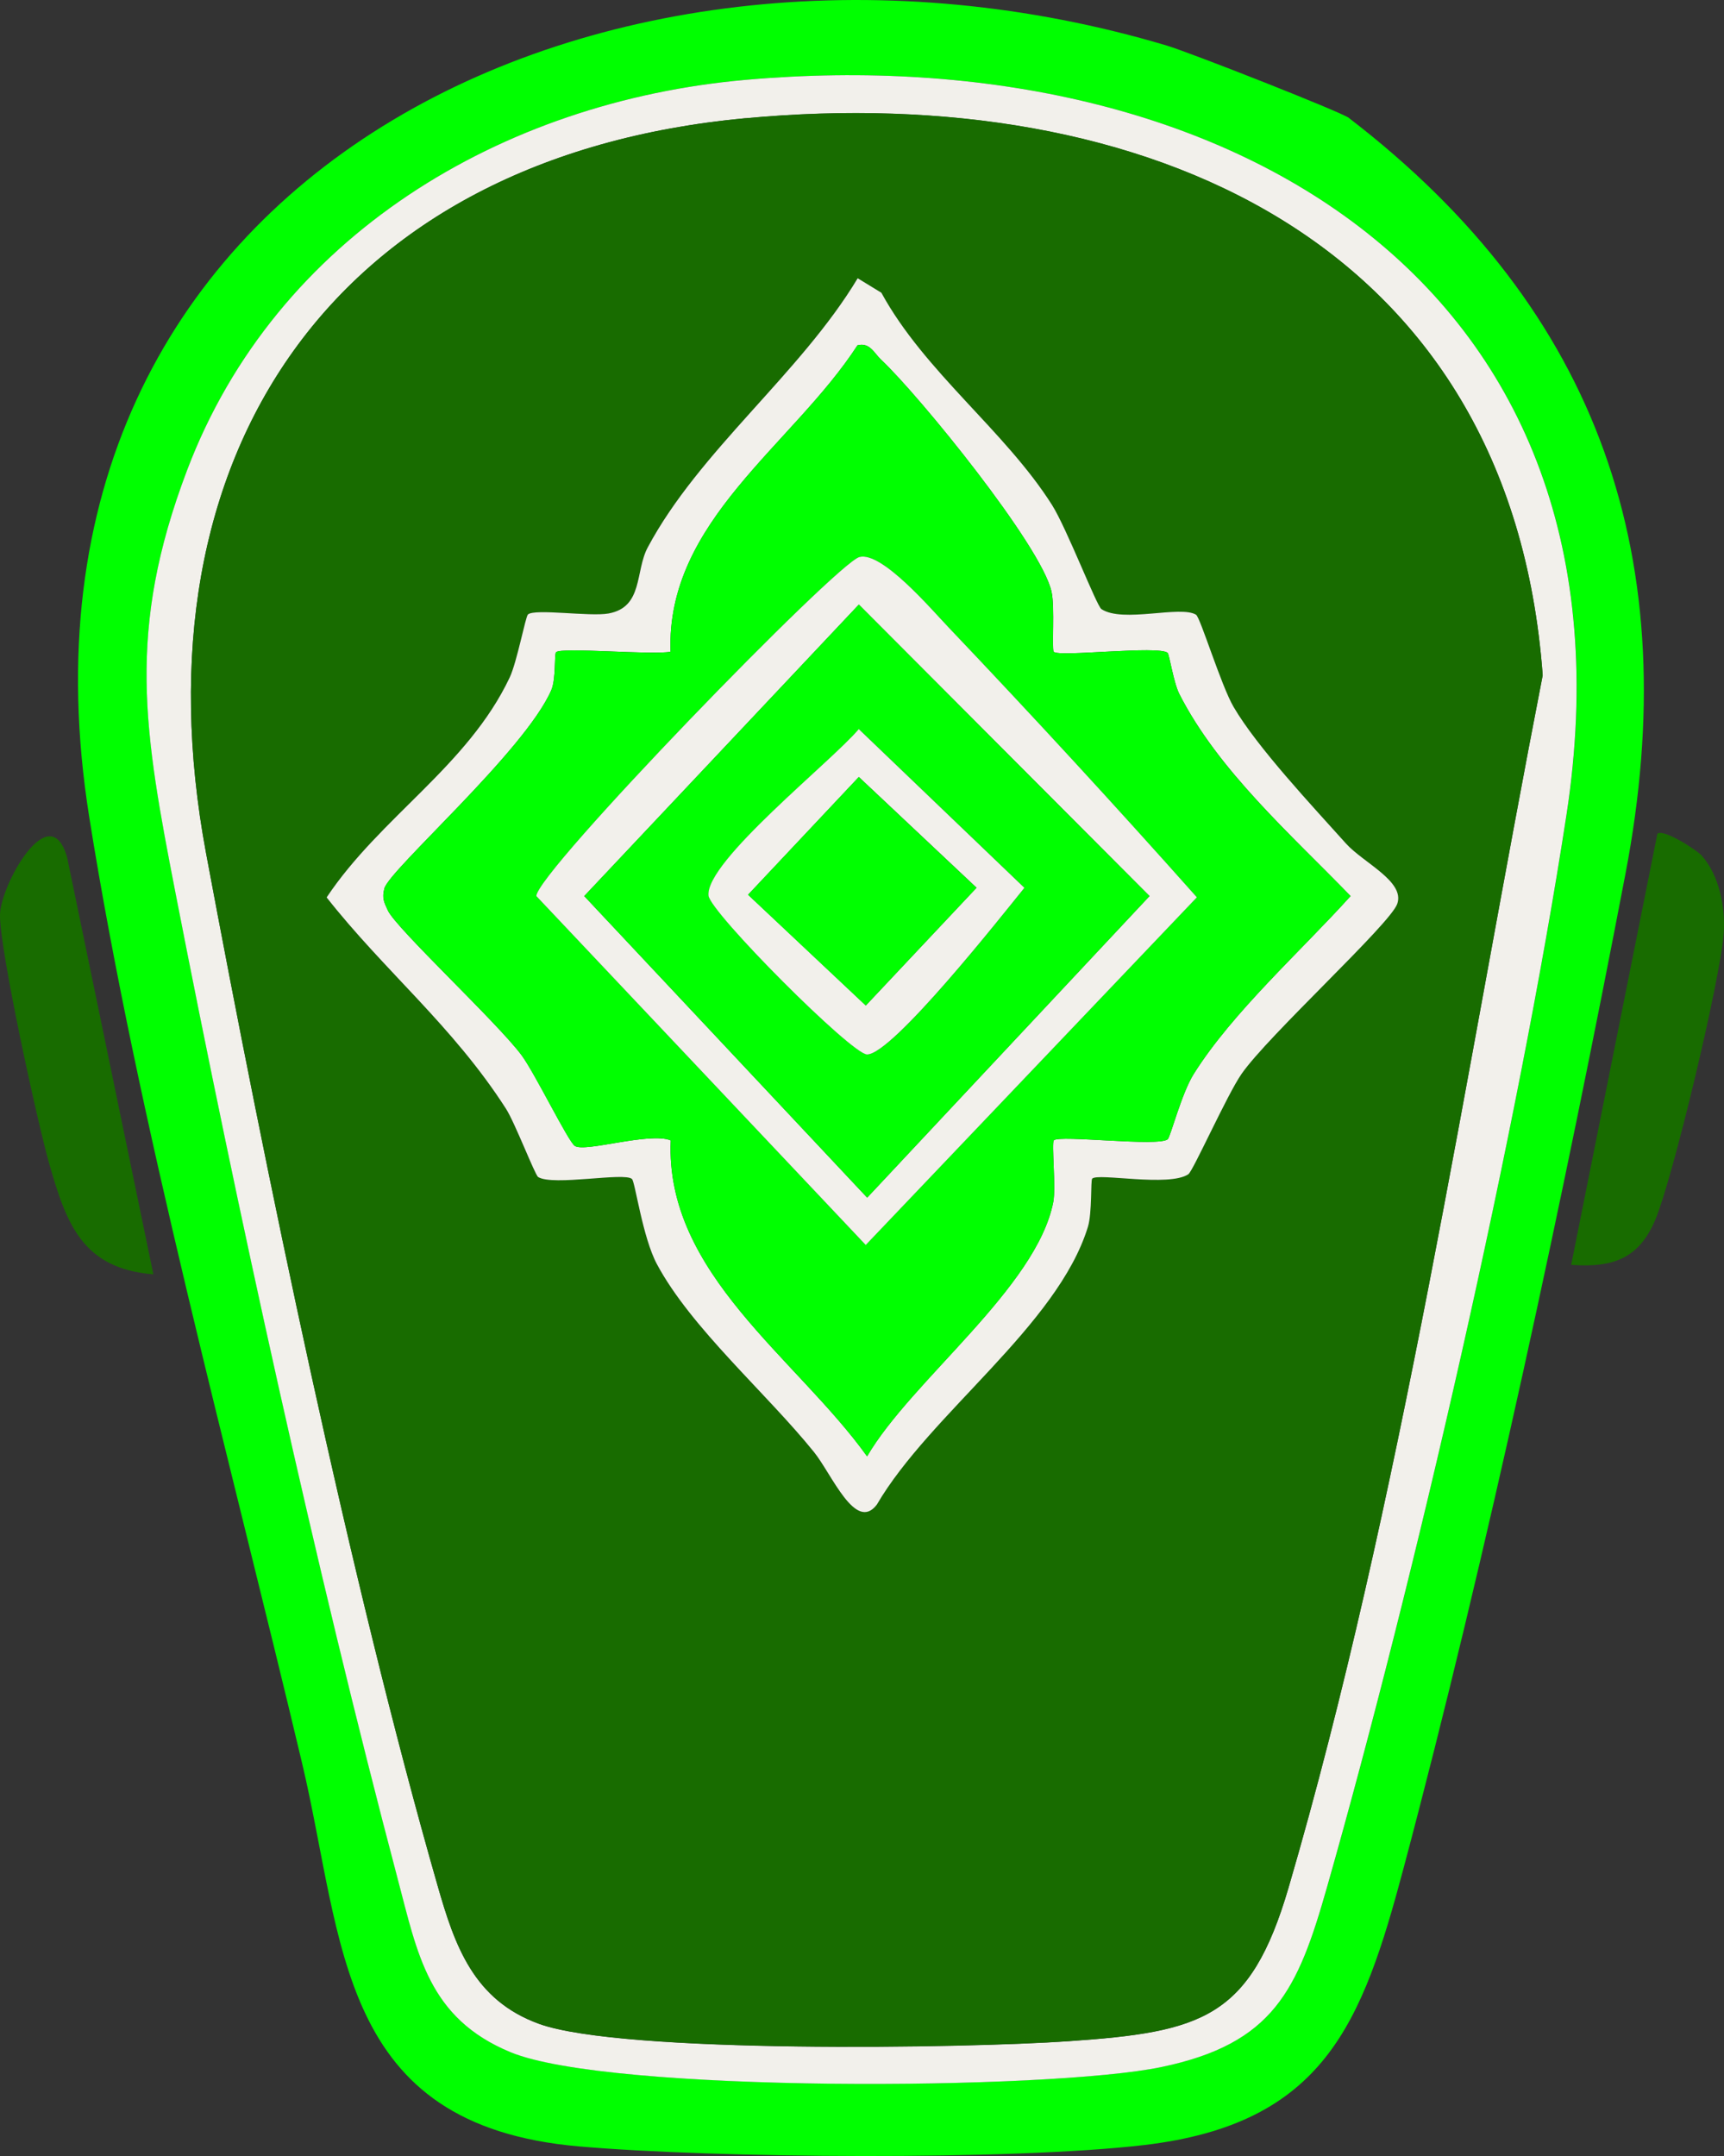 <?xml version="1.0" encoding="UTF-8"?>
<svg xmlns="http://www.w3.org/2000/svg" id="Ebene_2" viewBox="0 0 179.82 224.85">
  <rect x="0" y="0" width="179.82" height="224.85" fill="#333333" stroke="none"/>
  <defs>
    <style>.cls-1{fill:#f2f0eb;}.cls-2{fill:#186c00;}.cls-3{fill:lime;}</style>
  </defs>
  <g id="Ebene_1-2">
    <path class="cls-3" d="M140.69,12.3c26.26,20.16,35.1,46.22,28.85,78.84-6.33,33.08-14.5,71.26-23.15,103.72-4.3,16.12-8.25,26.65-27.1,28.85-13.85,1.62-44.72,1.37-58.87.14-25.33-2.19-24.49-21.34-28.92-40.01-7.53-31.73-17.1-66.65-22.2-98.68C-1.42,17.68,64.05-12.45,121.69,4.75c2.42.72,18.19,6.92,19.01,7.55ZM77.75,8.33c-25.36,2.24-48.96,16.26-58.22,40.68-6.37,16.79-4.5,27.22-1.21,44.13,6.42,32.97,14.58,70.31,23.15,102.72,2.09,7.89,3.19,14.62,11.81,18.16,10.33,4.26,56.22,3.97,67.87,1.54,11.69-2.44,14.21-8.02,17.26-18.71,9.14-32.1,19.94-79.02,24.99-111.88C171.88,29.67,127.85,3.9,77.75,8.33Z"></path>
    <path class="cls-2" d="M16,132.9c-7.41-.6-9.07-5.25-10.88-11.59C3.9,117-.04,99.09,0,95.41c.03-3.08,5.22-12.44,7.01-5.95l8.99,43.45Z"></path>
    <path class="cls-2" d="M177.53,89.27c1.81,2.07,2.44,5.34,2.26,8.04-.31,4.65-5.3,25.57-7.15,29.93-1.68,3.96-4.34,5-8.76,4.67l8.99-44.95c.57-.59,4.12,1.68,4.67,2.31Z"></path>
    <path class="cls-1" d="M77.75,8.33c50.1-4.43,94.13,21.34,85.64,76.65-5.04,32.86-15.85,79.78-24.99,111.88-3.04,10.69-5.56,16.27-17.26,18.71-11.65,2.43-57.54,2.72-67.87-1.54-8.61-3.55-9.72-10.28-11.81-18.16-8.57-32.41-16.73-69.75-23.15-102.72-3.29-16.91-5.16-27.34,1.21-44.13C28.79,24.58,52.39,10.57,77.75,8.33ZM77.75,12.33c-42.94,4-64,35.16-56.26,76.64,6.18,33.12,14.95,75.6,24.16,107.71,1.78,6.22,3.74,11.92,10.58,14.39,8.65,3.13,44.51,2.55,55.22,1.81,13.9-.96,18.95-2.36,22.95-16.01,11.65-39.83,18.55-85.61,26.51-126.44-3.36-45.52-41.72-61.95-83.16-58.09Z"></path>
    <path class="cls-2" d="M77.75,12.33c41.44-3.86,79.8,12.57,83.16,58.09-7.96,40.83-14.86,86.61-26.51,126.44-3.99,13.65-9.05,15.05-22.95,16.01-10.71.74-46.57,1.32-55.22-1.81-6.84-2.48-8.8-8.18-10.58-14.39-9.22-32.11-17.98-74.58-24.16-107.71C13.75,47.48,34.8,16.32,77.75,12.33ZM124.76,64.12c-1.6-1.03-7.66.89-9.89-.6-.5-.33-3.62-8.44-5.14-10.84-4.89-7.75-13.3-13.89-17.81-22.15l-2.47-1.51c-5.96,9.93-16.51,17.99-21.9,28.07-1.33,2.5-.46,6.23-4.09,6.89-1.94.35-7.67-.53-8.4.1-.26.22-1.14,4.96-1.91,6.58-4.37,9.23-13.49,14.54-19.09,22.93,6.04,7.69,13.16,13.4,18.7,22.03.93,1.44,3.02,6.92,3.36,7.13,1.55.97,9.03-.53,9.79.21.33.32,1.1,6.08,2.6,8.88,3.57,6.67,11.42,13.44,16.38,19.59,1.87,2.32,4.34,8.42,6.56,5.48,5.53-9.46,18.83-18.66,22.01-28.95.45-1.44.27-4.85.45-5.04.59-.62,8.01.9,10.03-.46.49-.33,4.03-8.27,5.54-10.45,2.77-4.01,15.52-15.64,16.25-17.75.82-2.36-3.55-4.28-5.36-6.3-3.45-3.85-9.26-10.04-11.72-14.25-1.29-2.21-3.46-9.31-3.9-9.59Z"></path>
    <path class="cls-1" d="M124.76,64.12c.44.28,2.61,7.38,3.9,9.59,2.46,4.22,8.27,10.4,11.72,14.25,1.81,2.02,6.18,3.95,5.36,6.3-.73,2.11-13.48,13.74-16.25,17.75-1.51,2.18-5.05,10.12-5.54,10.45-2.02,1.36-9.44-.16-10.03.46-.17.18,0,3.59-.45,5.04-3.17,10.3-16.48,19.49-22.01,28.95-2.22,2.94-4.69-3.16-6.56-5.48-4.96-6.15-12.81-12.92-16.38-19.59-1.5-2.8-2.27-8.56-2.6-8.88-.76-.74-8.24.76-9.79-.21-.33-.21-2.43-5.69-3.36-7.13-5.54-8.63-12.66-14.35-18.7-22.03,5.6-8.39,14.72-13.7,19.09-22.93.77-1.63,1.65-6.36,1.91-6.58.73-.63,6.45.25,8.4-.1,3.64-.66,2.76-4.4,4.09-6.89,5.38-10.08,15.94-18.14,21.9-28.07l2.47,1.51c4.51,8.26,12.92,14.41,17.81,22.15,1.52,2.41,4.64,10.51,5.14,10.84,2.23,1.49,8.29-.43,9.89.6ZM109.91,67.98c-.22-.23.13-4.66-.23-6.27-1.06-4.8-13.8-20.46-17.77-24.19-.73-.68-1.18-1.84-2.47-1.51-6.76,10.42-19.98,18.32-19.5,31.96-1.96.37-11.4-.5-11.94.05-.21.21.01,2.78-.5,3.96-2.78,6.37-16.9,18.72-17.41,20.68-.26,1.01-.03,1.43.36,2.28.85,1.87,11.39,11.67,13.94,15.09,1.41,1.89,4.89,9.05,5.57,9.48,1.11.69,7.78-1.48,10-.58-.6,13.88,13.12,22.69,20.48,32.95,4.63-7.93,17.67-17.57,19.42-26.52.3-1.51-.2-6.18.06-6.44.57-.58,10.96.7,11.88-.11.28-.24,1.44-4.77,2.7-6.79,4.05-6.46,11.23-12.86,16.37-18.57-6.18-6.39-13.8-13.09-17.87-21.09-.59-1.17-1.04-4.12-1.21-4.27-.91-.8-11.33.46-11.88-.11Z"></path>
    <path class="cls-3" d="M109.91,67.98c.55.57,10.97-.69,11.88.11.17.15.62,3.1,1.21,4.27,4.06,8.01,11.69,14.71,17.87,21.09-5.15,5.72-12.32,12.11-16.37,18.57-1.26,2.01-2.42,6.55-2.7,6.79-.93.81-11.31-.47-11.88.11-.26.26.24,4.93-.06,6.44-1.75,8.95-14.78,18.59-19.42,26.52-7.36-10.27-21.08-19.07-20.48-32.95-2.22-.9-8.89,1.27-10,.58-.69-.43-4.17-7.59-5.57-9.48-2.55-3.42-13.08-13.22-13.94-15.09-.39-.85-.62-1.27-.36-2.28.51-1.95,14.63-14.31,17.41-20.68.51-1.18.3-3.75.5-3.96.54-.55,9.98.33,11.94-.05-.48-13.64,12.74-21.54,19.5-31.96,1.29-.32,1.74.83,2.47,1.51,3.97,3.73,16.71,19.39,17.77,24.19.35,1.61,0,6.05.23,6.27ZM89.64,58.09c-2.36.62-33.7,32.92-33.7,35.36l34.36,36.39,34.54-36.26c-8.45-9.5-17.12-18.93-25.88-28.13-1.84-1.93-6.97-7.97-9.32-7.36Z"></path>
    <path class="cls-1" d="M89.64,58.09c2.34-.61,7.48,5.43,9.32,7.36,8.76,9.21,17.43,18.63,25.88,28.13l-34.54,36.26-34.36-36.39c0-2.44,31.34-34.74,33.7-35.36ZM89.58,63.05l-28.64,30.4,29.51,31.45,29.45-31.45-30.32-30.4Z"></path>
    <path class="cls-3" d="M89.58,63.05l30.32,30.4-29.45,31.45-29.51-31.45,28.64-30.4ZM89.58,76.04c-2.8,3.34-16.02,13.8-15.67,17.36.17,1.75,14.92,16.57,16.54,16.57,2.66,0,14.06-14.49,16.41-17.38l-17.27-16.55Z"></path>
    <path class="cls-1" d="M89.58,76.04l17.27,16.55c-2.35,2.9-13.76,17.38-16.41,17.38-1.61,0-16.37-14.82-16.54-16.57-.35-3.56,12.88-14.02,15.67-17.36ZM89.58,81.03l-11.55,12.28,12.28,11.55,11.55-12.28-12.28-11.55Z"></path>
    <rect class="cls-3" x="81.51" y="84.52" width="16.86" height="16.86" transform="translate(-39.39 94.75) rotate(-46.74)"></rect>
  </g>
</svg>
